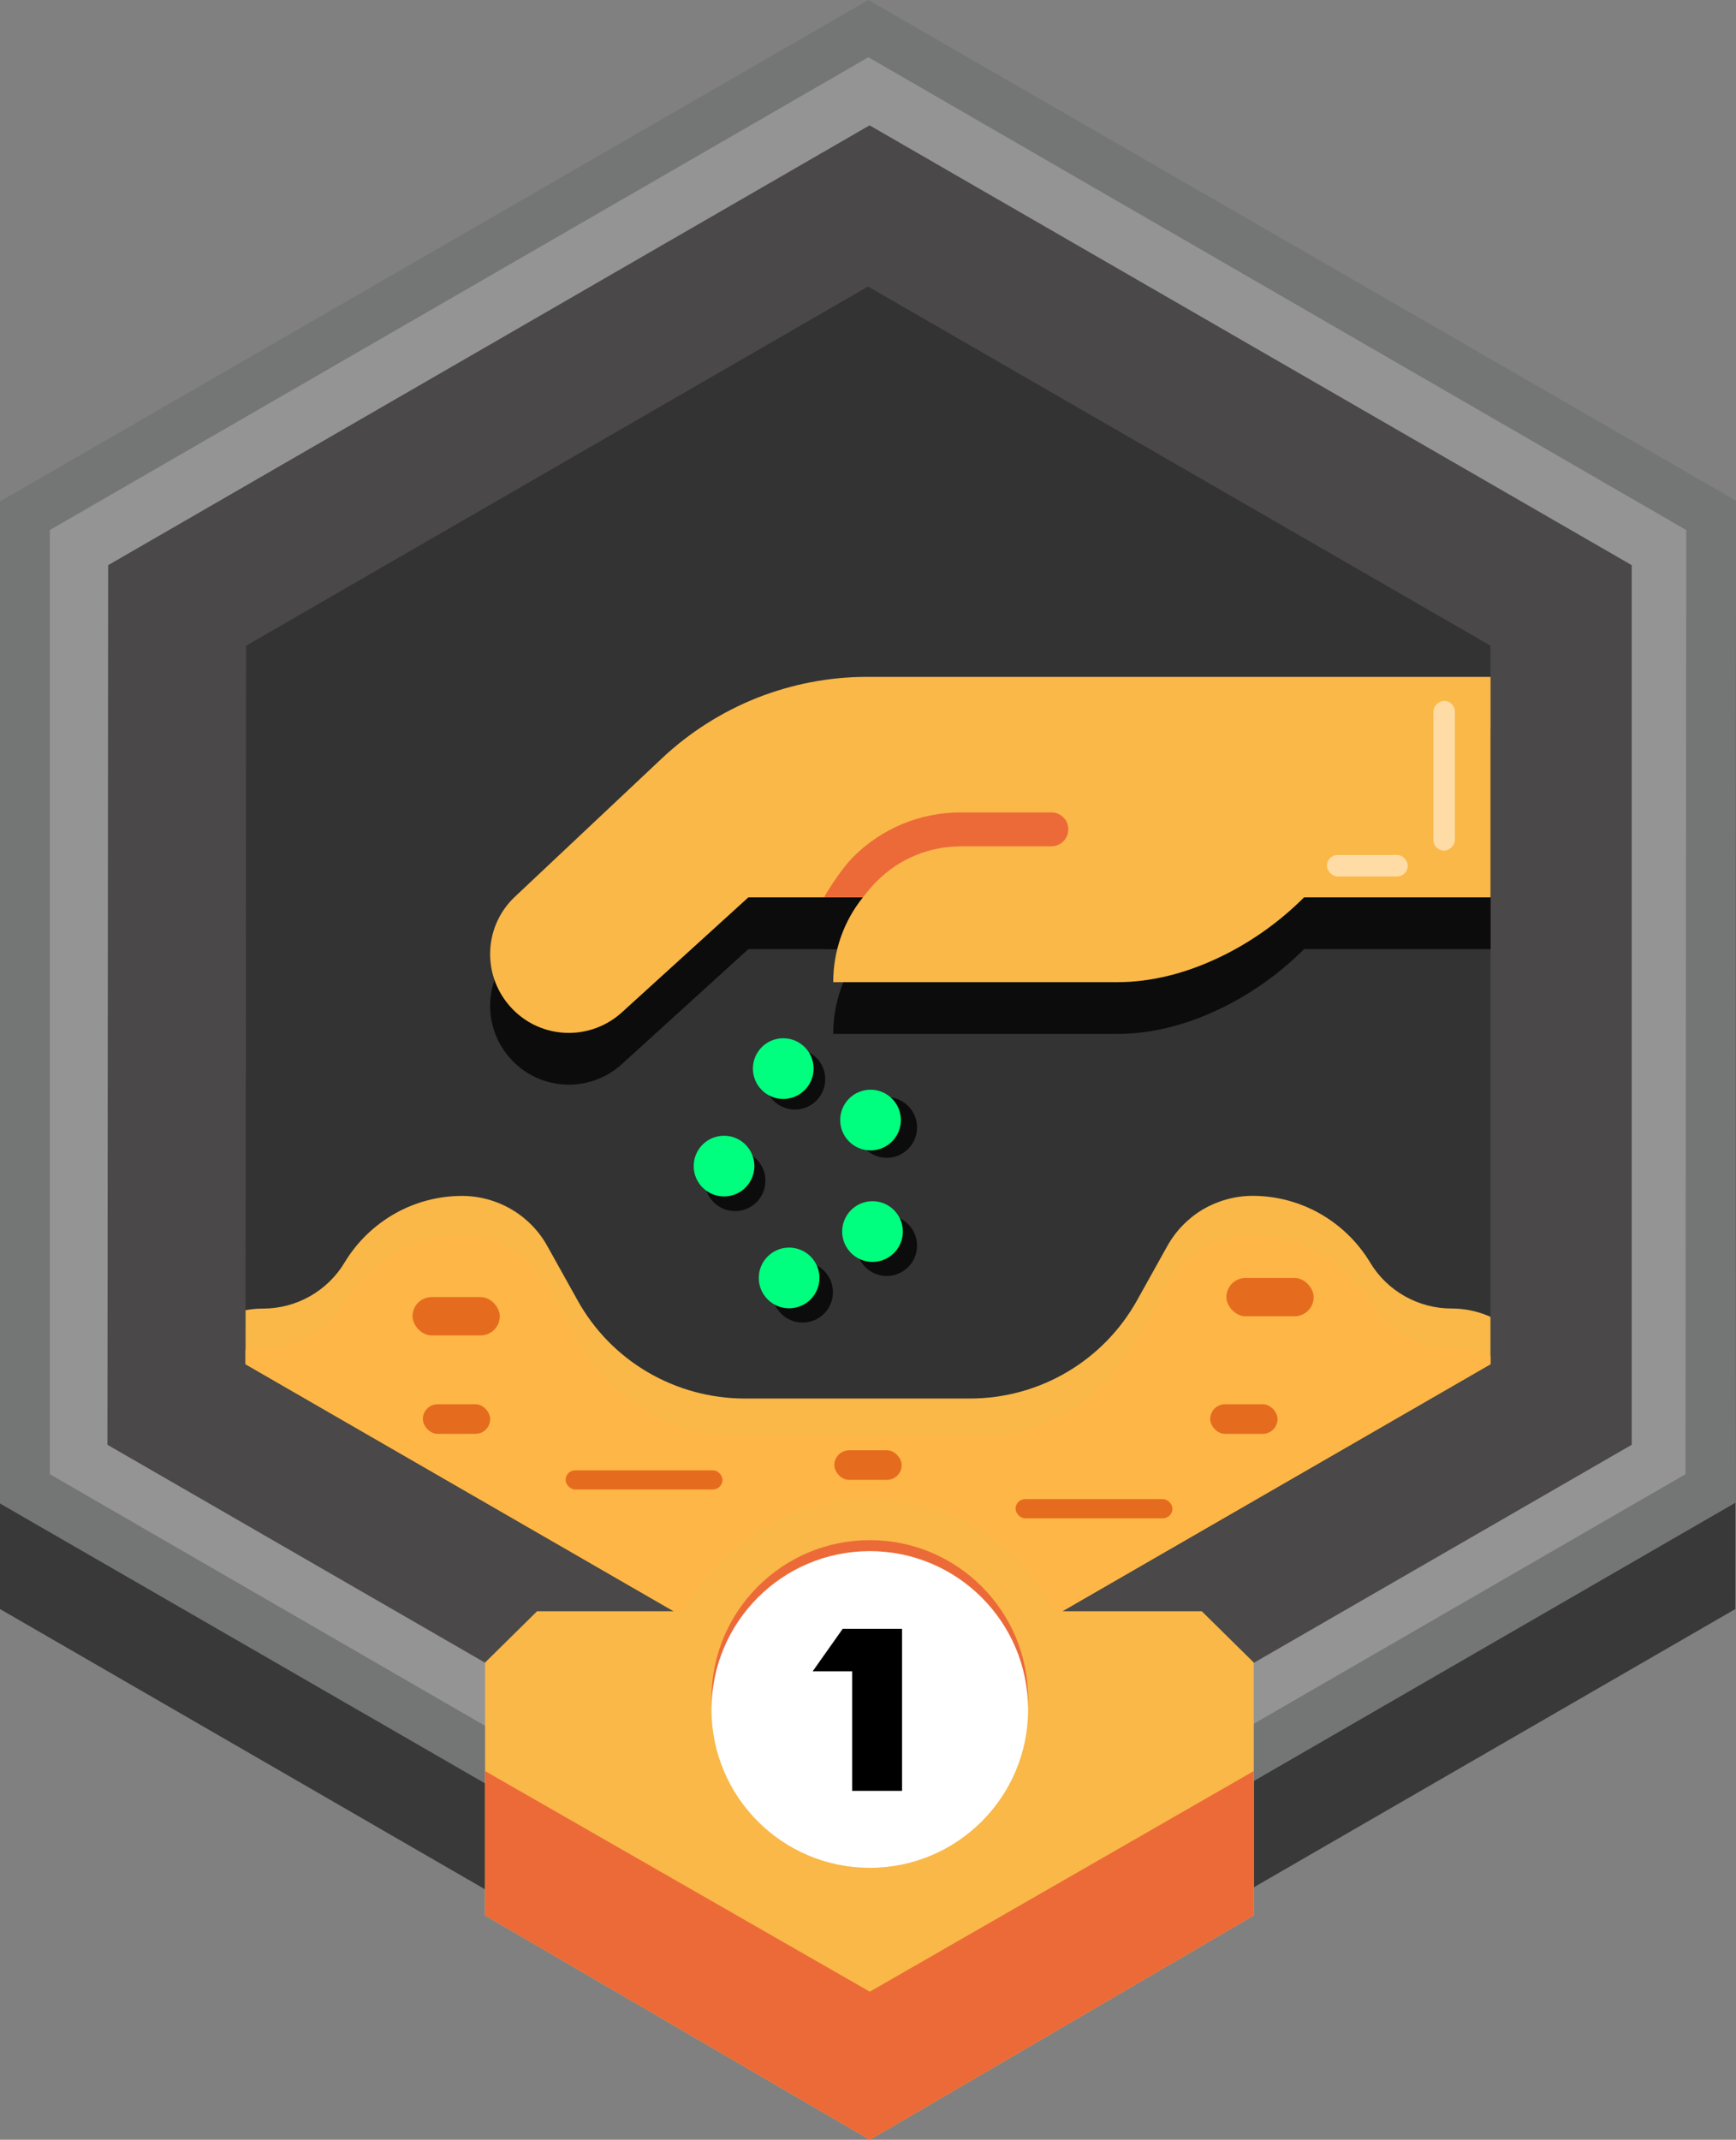 <?xml version="1.0" encoding="UTF-8"?>
<svg xmlns="http://www.w3.org/2000/svg" xmlns:xlink="http://www.w3.org/1999/xlink" viewBox="0 0 236.89 291.91">
  <rect x="0" y="0" width="236.89" height="291.91" fill="#808080" stroke="none"/>
  <defs>
    <style>
      .cls-1 {
        fill: #ec6a38;
      }

      .cls-1, .cls-2, .cls-3, .cls-4, .cls-5, .cls-6, .cls-7, .cls-8, .cls-9, .cls-10, .cls-11, .cls-12, .cls-13, .cls-14, .cls-15 {
        stroke-width: 0px;
      }

      .cls-2 {
        fill: #f9b848;
      }

      .cls-3 {
        fill: #747575;
      }

      .cls-16 {
        isolation: isolate;
      }

      .cls-5 {
        fill: #393939;
      }

      .cls-6 {
        fill: #4a4848;
      }

      .cls-7 {
        fill: none;
      }

      .cls-8 {
        fill: #333;
      }

      .cls-9 {
        fill: #e56c1e;
      }

      .cls-10 {
        fill: #fff;
      }

      .cls-11 {
        fill: #0c0c0c;
      }

      .cls-12 {
        fill: #959495;
      }

      .cls-17 {
        clip-path: url(#clippath);
      }

      .cls-13 {
        fill: #feb646;
        mix-blend-mode: multiply;
      }

      .cls-14 {
        fill: #ffdba6;
      }

      .cls-15 {
        fill: #00ff7f;
      }
    </style>
    <clipPath id="clippath">
      <path class="cls-7" d="m118.45,39.09l-84.86,49-.04,40.28v10.26s-.05,47.48-.05,47.48l79.06,45.6,5.89,3.4,5.89-3.4,79.05-45.6v-98.02l-84.94-49Z"/>
    </clipPath>
  </defs>
  <g class="cls-16">
    <g id="Layer_1" data-name="Layer 1">
      <path class="cls-5" d="m118.5,14.41L0,82.81v136.7l118.4,68.4,118.4-68.4.1-136.7L118.5,14.41Z"/>
      <path class="cls-3" d="m118.5,0L0,68.41v136.7l118.4,68.3,118.4-68.4.1-136.7L118.5,0Zm5.81,119.33c6-8,11-17,13-27-2,10-7,19-13,27Z"/>
      <path class="cls-12" d="m118.5,7.81L6.8,72.31v128.8l111.6,64.5,111.5-64.44.1-.06.03-39.44.07-89.36L118.5,7.81Zm5.81,111.53c6-8,11-17,13-27-2,10-7,19-13,27Z"/>
      <path class="cls-6" d="m118.66,17.1L14.76,77.1l-.1,120,104,60,104-60v-120L118.66,17.1Zm5.65,102.24c6-8,11-17,13-27-2,10-7,19-13,27Z"/>
      <circle class="cls-10" cx="118.79" cy="233.21" r="21.6"/>
      <path class="cls-8" d="m118.45,39.09l-84.86,49-.04,40.28v10.26s-.05,47.48-.05,47.48l79.06,45.6,5.89,3.4,5.89-3.4,79.05-45.6v-98.02l-84.94-49Z"/>
      <g>
        <path class="cls-11" d="m117.74,129.48h-15.62l-17.26,15.69c-2.06,1.87-4.65,2.8-7.24,2.8-3.03,0-6.02-1.27-8.14-3.75-3.75-4.37-3.4-10.9.79-14.83l20.06-18.88c3.79-3.56,8.19-6.34,12.96-8.24,4.74-1.87,9.83-2.87,15.04-2.87h85.07v30.08h-25.45c-3.47,3.47-7.59,6.36-11.98,8.38-4.37,2.04-9,3.19-13.47,3.19h-38.8c0-4.37,1.5-8.4,4.05-11.57h0Z"/>
        <path class="cls-11" d="m143.47,122.51h-12.33c-4.34,0-8.41,1.68-11.46,4.73-1.01,1.01-1.07,1.17-1.93,2.23h-5.3c.88-1.57,2.65-4.19,3.96-5.5,3.93-3.93,9.16-6.09,14.73-6.09h12.33c1.28,0,2.31,1.04,2.31,2.31s-1.04,2.31-2.31,2.31h0Z"/>
      </g>
      <g>
        <path class="cls-2" d="m117.74,122.42h-15.62l-17.26,15.69c-2.06,1.87-4.65,2.8-7.24,2.8-3.03,0-6.02-1.27-8.14-3.75-3.75-4.37-3.4-10.9.79-14.83l20.06-18.88c3.79-3.56,8.19-6.34,12.96-8.24,4.74-1.87,9.83-2.87,15.04-2.87h85.07v30.08h-25.45c-3.47,3.47-7.59,6.36-11.98,8.38-4.37,2.04-9,3.19-13.47,3.19h-38.8c0-4.37,1.5-8.4,4.05-11.57h0Z"/>
        <path class="cls-1" d="m143.47,115.46h-12.33c-4.34,0-8.41,1.68-11.46,4.73-1.01,1.01-1.07,1.17-1.93,2.23h-5.3c.88-1.57,2.65-4.19,3.96-5.5,3.93-3.93,9.16-6.09,14.73-6.09h12.33c1.28,0,2.31,1.04,2.31,2.31s-1.04,2.31-2.31,2.31h0Z"/>
      </g>
      <circle class="cls-11" cx="121" cy="153.81" r="4.14"/>
      <circle class="cls-11" cx="109.52" cy="176.29" r="4.14"/>
      <circle class="cls-11" cx="121" cy="169.93" r="4.14"/>
      <circle class="cls-11" cx="100.31" cy="161.08" r="4.14"/>
      <circle class="cls-11" cx="108.47" cy="147.23" r="4.14"/>
      <g class="cls-17">
        <path class="cls-2" d="m215.3,196.95v27.65H18.68v-27.65l5.62-11.27c1.11-2.18,2.8-3.99,4.79-5.22,2-1.26,4.36-1.94,6.82-1.94,4.55,0,8.79-2.4,11.12-6.3,1.69-2.8,4.06-5.07,6.82-6.64,2.76-1.57,5.93-2.43,9.19-2.43,4.85,0,9.34,2.64,11.67,6.88l4.09,7.34c2.3,4.15,5.62,7.5,9.59,9.83,3.93,2.3,8.51,3.59,13.24,3.59h30.72c9.49,0,18.22-5.13,22.83-13.43l4.09-7.34c1.17-2.12,2.89-3.84,4.88-5.04,2.03-1.17,4.36-1.84,6.79-1.84,3.26,0,6.42.86,9.19,2.43,2.76,1.57,5.13,3.84,6.82,6.64,2.33,3.9,6.57,6.3,11.12,6.3,4.92,0,9.4,2.76,11.61,7.16l5.62,11.27Z"/>
        <path class="cls-13" d="m215.3,202.35v27.65H18.68v-27.65l5.62-11.27c1.11-2.18,2.8-3.99,4.79-5.22,2-1.26,4.36-1.94,6.82-1.94,4.55,0,8.79-2.4,11.12-6.3,1.69-2.8,4.06-5.07,6.82-6.64s5.93-2.43,9.19-2.43c4.85,0,9.34,2.64,11.67,6.88l4.09,7.34c2.3,4.15,5.62,7.5,9.59,9.83,3.93,2.3,8.51,3.59,13.24,3.59h30.72c9.49,0,18.22-5.13,22.83-13.43l4.09-7.34c1.17-2.12,2.89-3.84,4.88-5.04,2.03-1.17,4.36-1.84,6.79-1.84,3.26,0,6.42.86,9.19,2.43s5.13,3.84,6.82,6.64c2.33,3.9,6.57,6.3,11.12,6.3,4.92,0,9.4,2.76,11.61,7.16l5.62,11.27Z"/>
      </g>
      <rect class="cls-9" x="56.29" y="176.95" width="11.91" height="5.23" rx="2.62" ry="2.62"/>
      <rect class="cls-9" x="57.7" y="191.57" width="9.19" height="4.04" rx="2.02" ry="2.02"/>
      <rect class="cls-9" x="165.14" y="191.57" width="9.19" height="4.04" rx="2.02" ry="2.02"/>
      <rect class="cls-9" x="113.85" y="197.85" width="9.19" height="4.04" rx="2.02" ry="2.02"/>
      <rect class="cls-9" x="167.35" y="174.34" width="11.91" height="5.23" rx="2.62" ry="2.62"/>
      <rect class="cls-9" x="77.18" y="200.58" width="21.41" height="2.62" rx="1.31" ry="1.31"/>
      <rect class="cls-9" x="138.58" y="204.51" width="21.41" height="2.62" rx="1.31" ry="1.31"/>
      <g>
        <polygon class="cls-2" points="163.99 219.81 118.69 219.81 73.29 219.81 66.19 226.81 66.19 261.31 118.69 291.91 171.09 261.31 171.09 226.81 163.99 219.81"/>
        <polygon class="cls-1" points="118.69 271.71 66.19 241.61 66.19 261.31 118.69 291.91 171.09 261.31 171.09 241.61 118.69 271.71"/>
        <circle class="cls-2" cx="118.69" cy="233.21" r="28.7"/>
        <circle class="cls-1" cx="118.69" cy="231.71" r="21.6"/>
        <circle class="cls-10" cx="118.69" cy="233.21" r="21.6"/>
      </g>
      <path class="cls-4" d="m114.99,222.21h8.1v22.1h-6.8v-16.3h-5.4l4.1-5.8Z"/>
      <rect class="cls-14" x="186.83" y="104.36" width="20.44" height="2.94" rx="1.47" ry="1.47" transform="translate(302.89 -91.22) rotate(90)"/>
      <rect class="cls-14" x="181.07" y="116.63" width="11.04" height="2.94" rx="1.47" ry="1.47" transform="translate(373.18 236.2) rotate(-180)"/>
      <circle class="cls-15" cx="106.88" cy="145.78" r="4.14"/>
      <circle class="cls-15" cx="119.06" cy="168.01" r="4.14"/>
      <circle class="cls-15" cx="107.68" cy="174.34" r="4.14"/>
      <circle class="cls-15" cx="118.79" cy="152.8" r="4.14"/>
      <circle class="cls-15" cx="98.8" cy="159.08" r="4.14"/>
    </g>
  </g>
</svg>
